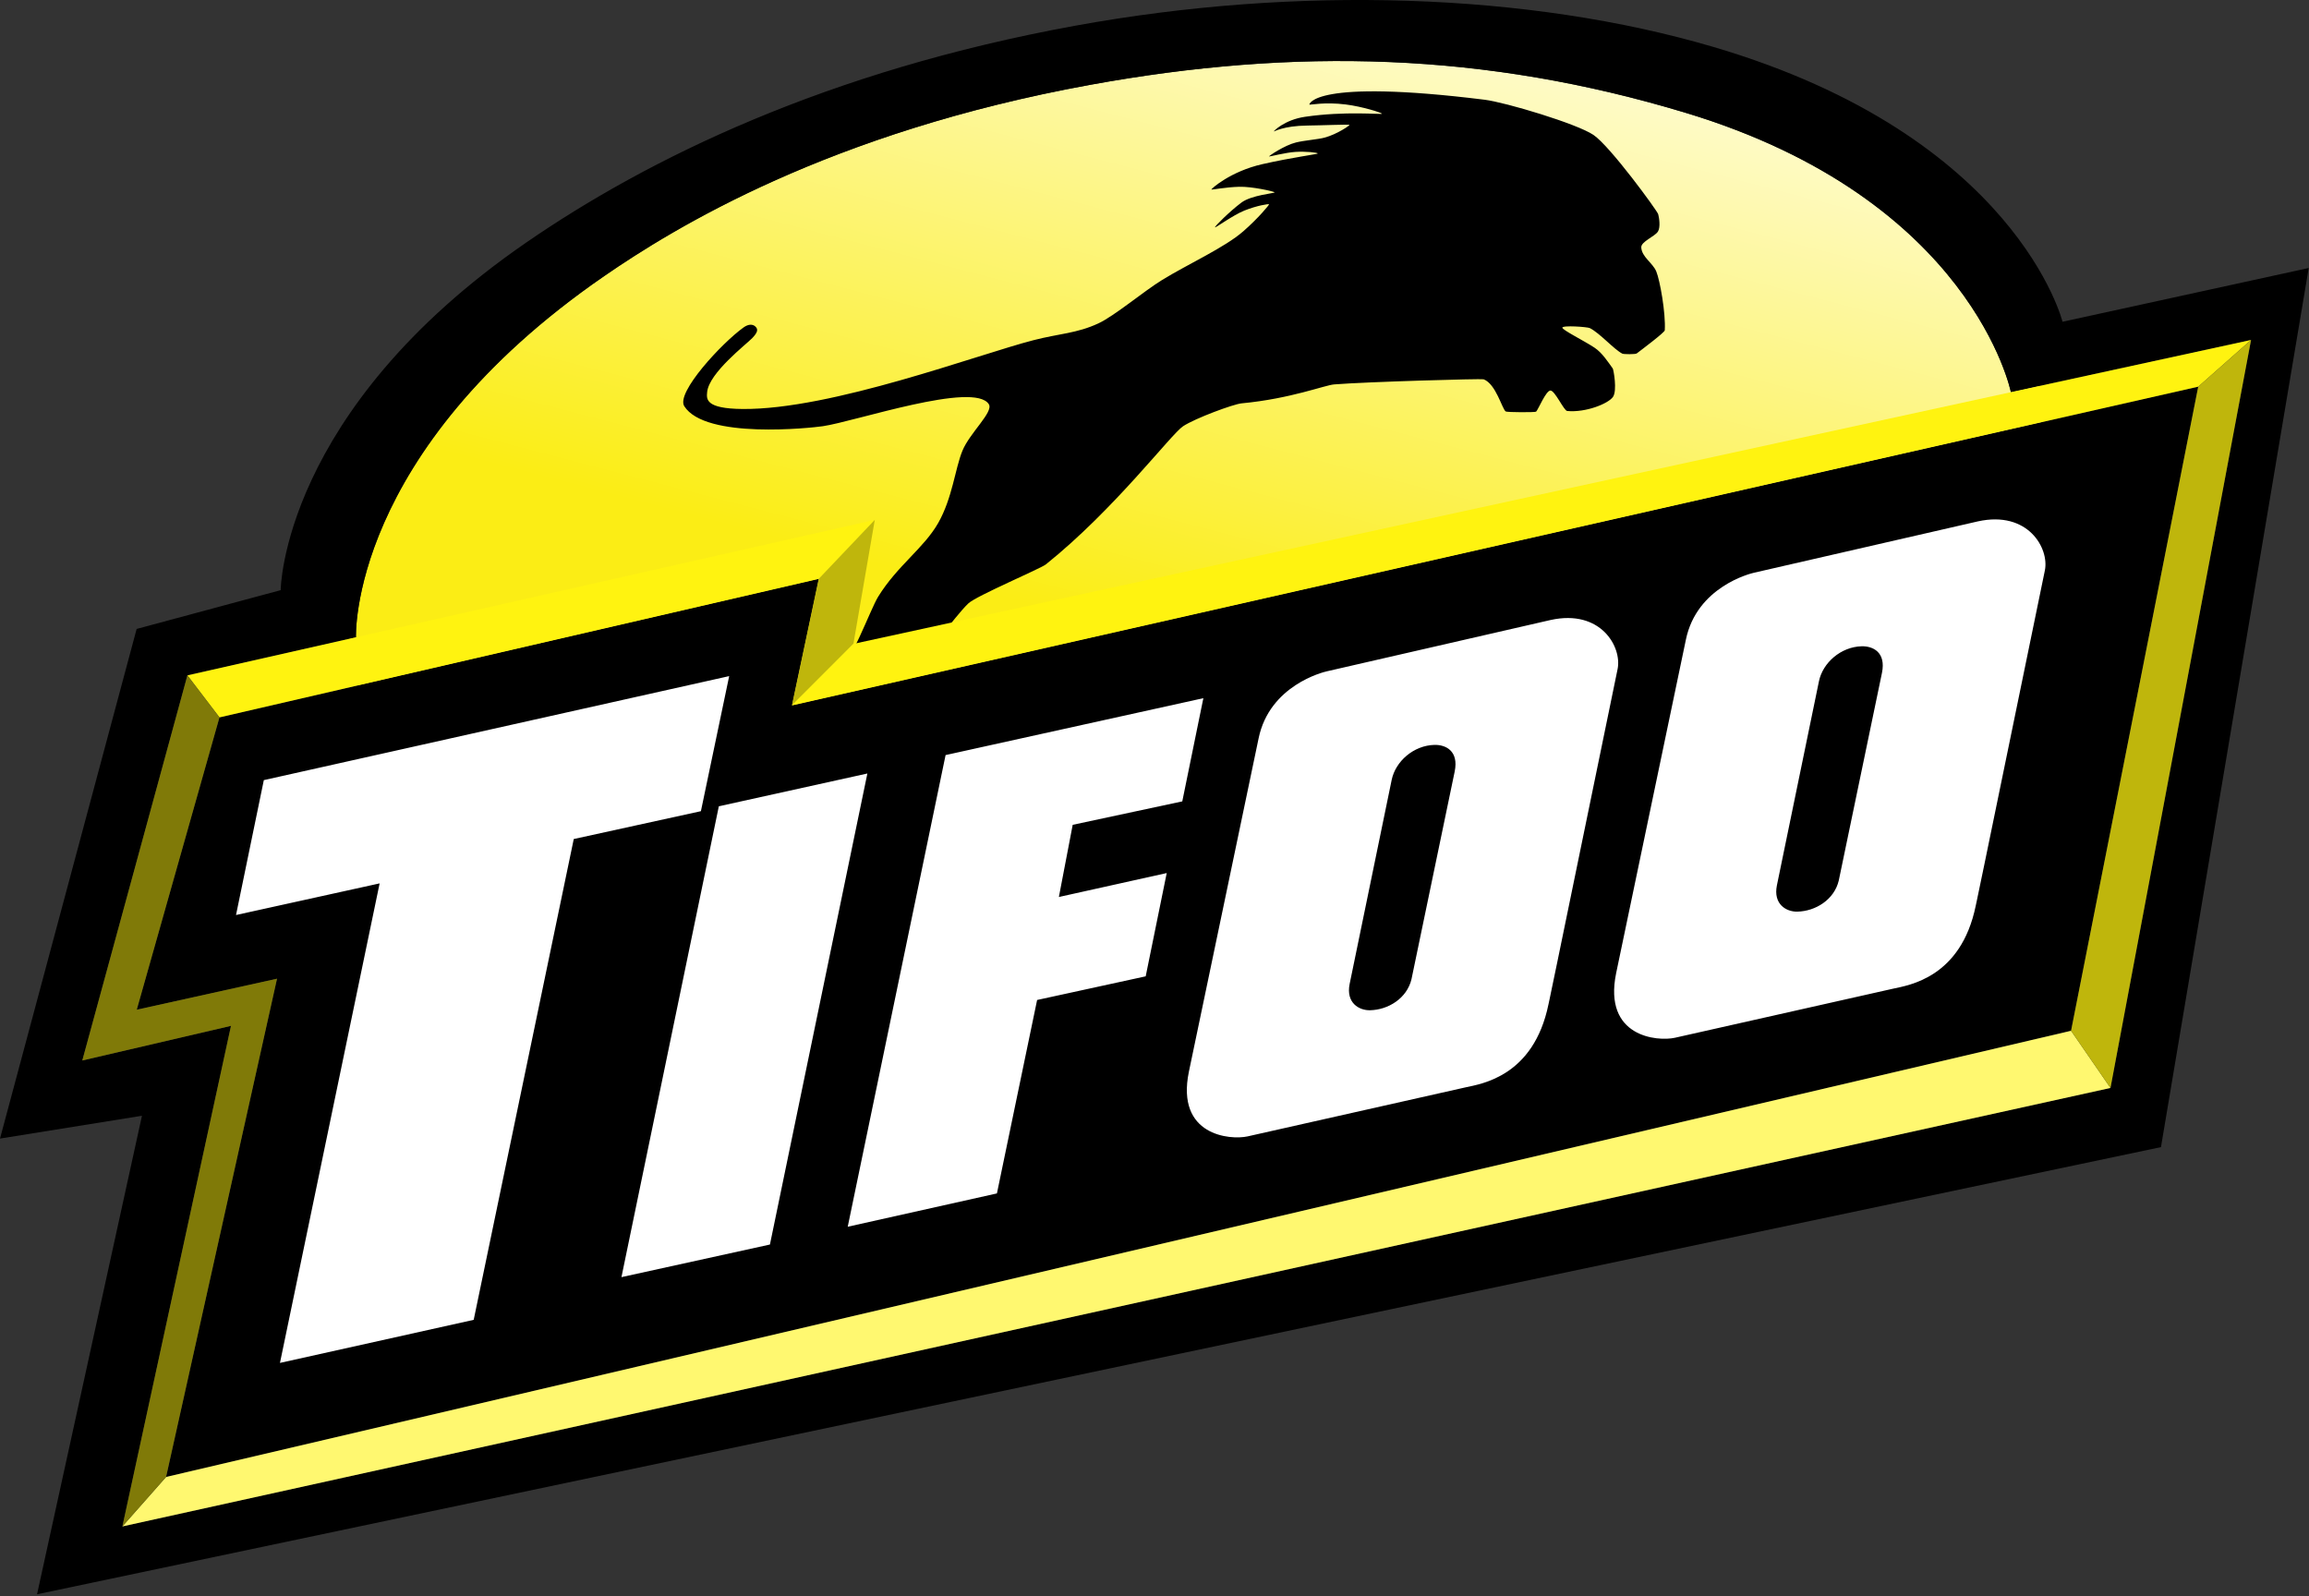<?xml version="1.0" encoding="UTF-8" standalone="no"?><!DOCTYPE svg PUBLIC "-//W3C//DTD SVG 1.1//EN" "http://www.w3.org/Graphics/SVG/1.1/DTD/svg11.dtd"><svg width="100%" height="100%" viewBox="0 0 567 392" version="1.1" xmlns="http://www.w3.org/2000/svg" xmlns:xlink="http://www.w3.org/1999/xlink" xml:space="preserve" xmlns:serif="http://www.serif.com/" style="fill-rule:evenodd;clip-rule:evenodd;stroke-linejoin:round;stroke-miterlimit:2;"><rect x="0" y="0" width="567" height="392" fill="#333333" stroke="none"/><path d="M85.416,156.971l1.995,-0.449c0,-0 -1.891,-45.41 60.932,-88.712c17.277,-11.908 55.375,-35.324 119.287,-46.967c50.573,-9.212 97.032,-8.01 146.244,6.843c70.525,21.285 79.925,68.635 79.925,68.635l6.741,-1.469c0.441,2.942 0.67,5.889 0.693,8.839l-306.766,69.529l6.585,-31.08l-113.31,26.195c-0.832,-2.745 -1.478,-5.551 -1.93,-8.412c-0.155,-0.981 -0.287,-1.963 -0.396,-2.952Z" style="fill:url(#_Linear1);"/><path id="Form" d="M33.553,154.444l35.369,-9.527c-0,0 0.28,-43.989 60.251,-85.325c29.981,-20.664 73.887,-42.171 134.821,-53.271c54.46,-9.92 111.4,-8.151 156.777,5.214c74.458,21.929 85.701,67.477 85.701,67.477l60.457,-13.201l-36.283,215.873l-521.55,109.806l25.762,-117.505l-34.858,5.602l33.553,-125.143Zm12.468,11.4l41.39,-9.322c0,-0 -1.891,-45.41 60.932,-88.712c17.277,-11.908 55.375,-35.324 119.287,-46.967c50.573,-9.212 97.032,-8.01 146.244,6.843c70.525,21.285 79.925,68.635 79.925,68.635l58.966,-12.841l-34.515,183.672l-488.194,107.672l26.668,-122.92l-36.513,8.506l25.81,-94.566Zm7.868,10.317l147.163,-34.021l-6.585,31.08l345.331,-78.27l-31.225,158.166l-467.794,109.566l27.245,-122.353l-34.446,7.616l20.311,-71.784Zm131.548,-96.023c0.745,0.65 0.733,1.373 -0.704,2.874c-1.47,1.535 -10.618,8.537 -11.086,13.258c-0.173,1.744 -0.443,4.077 8.668,4.161c21.917,0.202 57.835,-13.397 71.505,-16.904c6.41,-1.645 10.572,-1.648 15.888,-4.111c3.96,-1.834 11.167,-7.908 15.661,-10.668c6.367,-3.912 15.371,-7.959 19.943,-11.959c3.653,-3.194 6.429,-6.527 6.312,-6.632c-0.122,-0.111 -2.871,0.277 -6.069,1.554c-2.761,1.102 -7.115,4.309 -7.205,4.103c-0.088,-0.203 3.554,-3.865 6.495,-6.071c2.45,-1.837 8.167,-2.28 8.145,-2.5c-0.021,-0.219 -5.54,-1.47 -8.692,-1.378c-3.507,0.102 -6.774,0.793 -6.836,0.668c-0.063,-0.126 4.617,-4.431 12.542,-6.227c7.25,-1.643 13.614,-2.455 13.591,-2.618c-0.036,-0.244 -2.995,-0.541 -5.475,-0.388c-2.48,0.154 -6.461,1.205 -6.514,1.128c-0.071,-0.105 3.785,-2.742 6.643,-3.446c2.084,-0.513 5.413,-0.753 7.006,-1.184c3.154,-0.853 6.235,-3.029 6.138,-3.137c-0.136,-0.152 -7.126,0.139 -10.334,0.168c-5.933,0.054 -8.2,1.519 -8.266,1.444c-0.054,-0.061 2.616,-2.844 7.645,-3.589c9.876,-1.463 18.844,-0.526 18.908,-0.748c0.069,-0.237 -4.799,-1.768 -8.861,-2.28c-5.219,-0.659 -8.818,0.144 -8.956,0.035c-0.057,-0.044 0.823,-6.443 43.028,-1.202c5.144,0.639 22.632,5.876 26.729,8.638c4.097,2.761 15.664,18.615 15.901,19.467c0.236,0.851 0.596,3.179 -0.051,4.245c-0.755,1.243 -4.196,2.481 -4.108,3.924c0.144,2.385 2.818,3.773 3.694,5.906c0.893,2.173 2.335,10.217 2.08,14.438c-0.032,0.526 -5.561,4.67 -6.891,5.686c-0.309,0.235 -3.184,0.219 -3.529,0.047c-2.019,-1.011 -5.556,-5.068 -7.986,-6.273c-0.611,-0.303 -6.804,-0.737 -6.744,-0.092c0.056,0.594 5.331,3.203 7.871,4.884c1.933,1.28 3.33,3.518 4.496,5.109c0.21,0.287 1.137,5.438 0.067,6.99c-1.139,1.655 -6.679,3.897 -11.245,3.463c-0.822,-0.078 -3.004,-5.033 -4.117,-5.023c-1.113,0.01 -3.011,4.724 -3.52,5.191c-0.207,0.19 -7.148,0.176 -7.465,-0.052c-0.909,-0.655 -2.392,-6.753 -5.424,-7.899c-0.487,-0.183 -28.804,0.618 -36.707,1.256c-2.329,0.188 -10.665,3.514 -22.731,4.652c-1.999,0.188 -11.388,3.659 -14.36,5.619c-2.973,1.959 -16.805,20.396 -33.695,33.928c-1.314,1.053 -17.11,7.73 -19.043,9.585c-3.624,3.477 -10.017,13.116 -15.107,16.704c-4.766,3.36 -19.65,2.139 -17.474,0.866c3.505,-2.051 8.459,-16.017 10.459,-19.248c4.716,-7.621 11.197,-11.885 14.713,-18.049c3.515,-6.165 4.144,-13.315 5.954,-17.743c1.81,-4.428 7.682,-9.53 6.501,-11.434c-3.555,-5.731 -32.829,4.228 -40.761,5.384c-2.879,0.42 -28.906,3.264 -34.04,-4.924c-2.082,-3.321 9.265,-15.535 14.566,-19.328c1.248,-0.893 2.247,-0.79 2.847,-0.268Z"/><g id="Relief"><path d="M508.573,253.116l9.677,14.036l-488.194,107.672l10.723,-12.142l467.794,-109.566Z" style="fill:#fff870;"/><path d="M46.021,165.844l168.792,-38.185l-13.727,14.444l-0.034,0.037l-0,-0l-147.163,34.021c-0,0 -7.868,-10.317 -7.868,-10.317Z" style="fill:#fff310;"/><path d="M209.565,158.107l-0.001,0l-15.097,15.113l-0,-0l6.585,-31.08l0.034,-0.037l13.727,-14.444l-5.248,30.448Z" style="fill:#bfb60c;"/><path d="M194.467,173.22l15.097,-15.113l0.001,0l343.2,-74.627l-12.967,11.47l-345.331,78.27Z" style="fill:#fff310;"/><path d="M518.25,267.152l-9.677,-14.036c-0,-0 31.225,-158.166 31.225,-158.166l-0,-0l12.967,-11.47l-34.515,183.672Z" style="fill:#bfb60c;"/><path d="M46.021,165.844l7.868,10.317l-20.311,71.784l34.446,-7.616l-27.245,122.353l-10.723,12.142l26.668,-122.92l-36.513,8.506l25.81,-94.566Z" style="fill:#807a08;"/></g><path id="Schrift" d="M68.747,334.674l24.474,-117.753l-35.265,7.767l6.83,-33.125l114.273,-25.539l-6.943,33.167l-31.222,6.838l-24.572,118.067l-47.575,10.578Zm120.318,-29.07l23.927,-115.665l-36.476,8.052l-23.913,115.621l36.462,-8.008Zm55.74,-12.55l9.87,-47.501l26.662,-5.808l5.164,-25.359l-26.483,5.879l3.396,-17.724l26.909,-5.756l5.176,-25.341l-63.299,13.971l-24.031,115.821l36.636,-8.182Zm152.414,-128.765c1.11,-5.411 -4.116,-14.756 -16.442,-12.046l-54.96,12.605c-0.875,0.192 -14.081,3.442 -16.756,16.471l-17.12,81.86c-3.228,15.724 10.155,16.808 14.418,15.87l53.611,-12.06c3.795,-0.835 16.643,-2.684 20.272,-20.361c-0,0 -0.025,0.488 16.977,-82.339Zm-40.006,25.171c1.054,-5.132 -2.267,-6.616 -4.987,-6.545c-5.097,0.133 -9.548,4.034 -10.483,8.589l-10.321,50.097c-0.959,4.672 2.325,6.525 4.986,6.473c4.507,-0.087 9.082,-2.94 10.197,-7.62l10.608,-50.994Zm144.927,-49.387c1.111,-5.411 -4.115,-14.756 -16.442,-12.046l-54.959,12.605c-0.876,0.192 -14.082,3.443 -16.757,16.471l-17.12,81.86c-3.228,15.725 10.155,16.808 14.418,15.87l53.611,-12.06c3.795,-0.835 16.643,-2.684 20.272,-20.361c-0,0 -0.025,0.488 16.977,-82.339Zm-40.006,25.171c1.054,-5.132 -2.267,-6.615 -4.987,-6.545c-5.097,0.133 -9.548,4.034 -10.483,8.589l-10.321,50.098c-0.958,4.671 2.325,6.524 4.986,6.473c4.508,-0.088 9.082,-2.94 10.197,-7.62l10.608,-50.995Z" style="fill:#fff;"/><defs><linearGradient id="_Linear1" x1="0" y1="0" x2="1" y2="0" gradientUnits="userSpaceOnUse" gradientTransform="matrix(-51.008,201.595,-76.714,-19.41,344.333,-42.898)"><stop offset="0" style="stop-color:#fff;stop-opacity:1"/><stop offset="1" style="stop-color:#fbed15;stop-opacity:1"/></linearGradient></defs></svg>